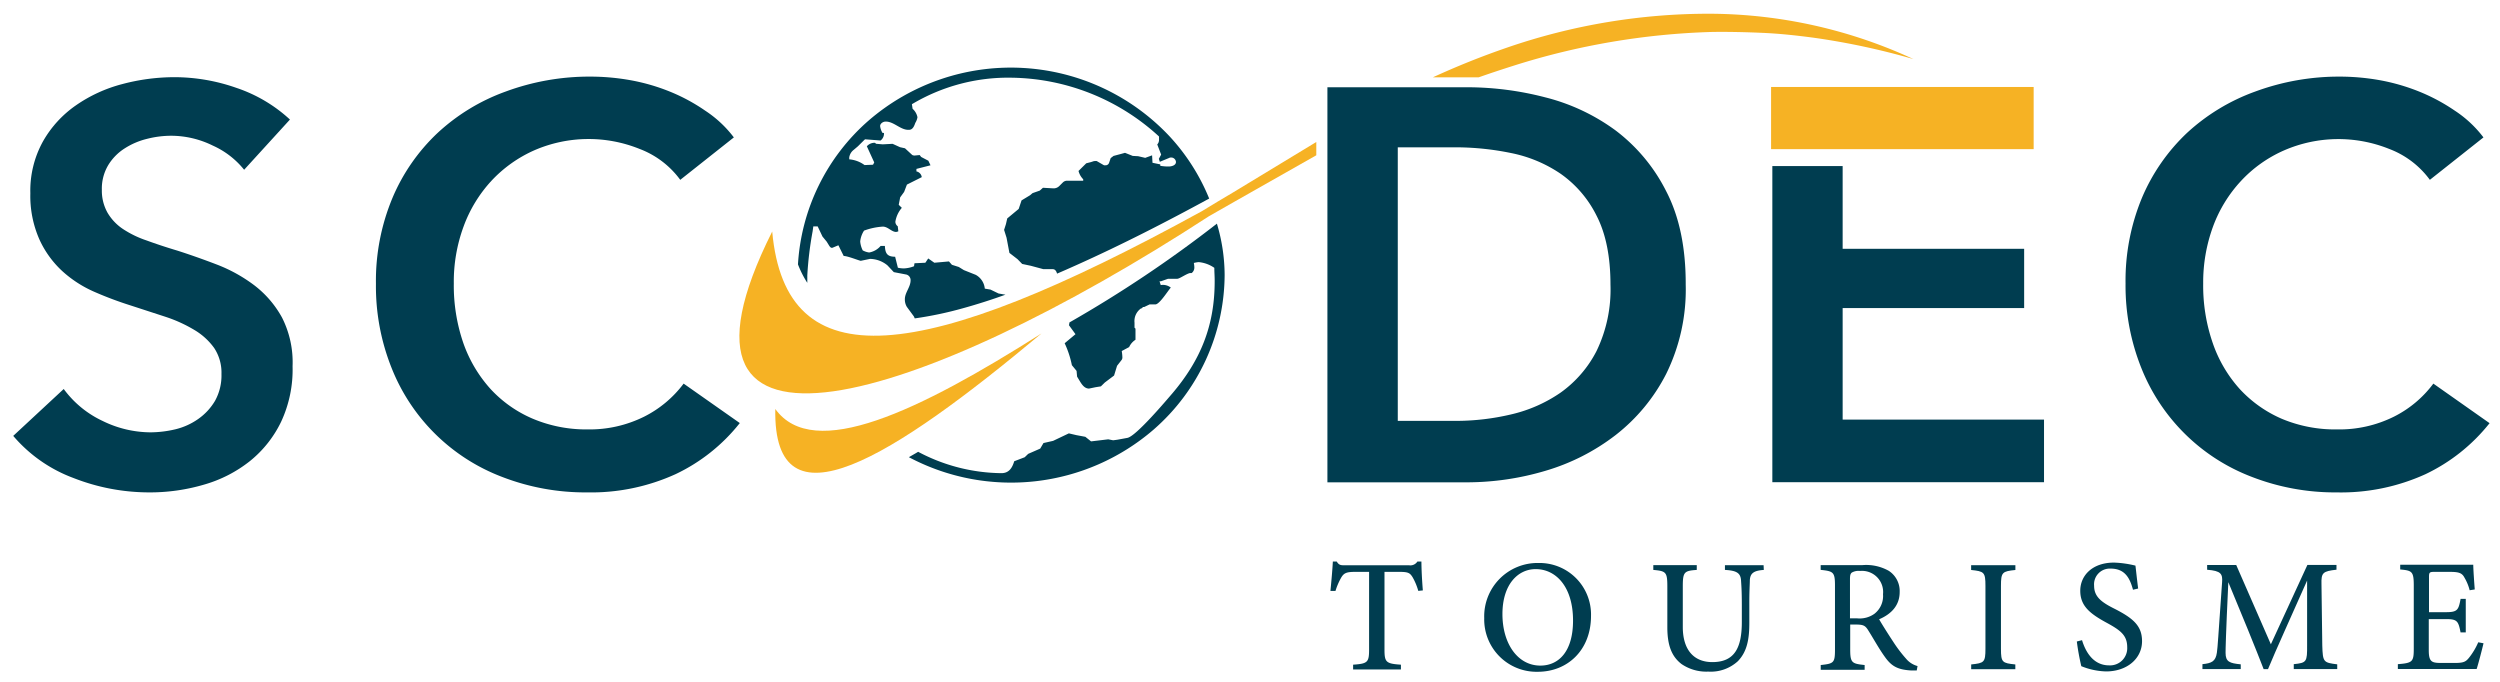 <svg id="Calque_1" data-name="Calque 1" xmlns="http://www.w3.org/2000/svg" viewBox="0 0 436.64 119.07"><defs><style>.cls-1{fill:#f6b224;}.cls-2,.cls-3{fill:#003d50;}.cls-3{fill-rule:evenodd;}</style></defs><title>scodec</title><path class="cls-1" d="M215.4,33.59l14.5-8.79v2.32l-13.74,7.79-5,2.85c-50.6,32.9-98.92,47.76-76.29,2.68,2.37,26,25.7,23.53,75-3.53C211.69,35.79,213.55,34.69,215.4,33.59Z"/><path class="cls-1" d="M334.19,10.32a125.46,125.46,0,0,0-17.48-3.74c-2.94-.39-5.88-.71-8.83-.84s-5.9-.2-8.85-.16a126.32,126.32,0,0,0-34.78,5.93q-3,.95-6,2h-8a139.28,139.28,0,0,1,12.95-5.19A108.15,108.15,0,0,1,299,2.4,85.38,85.38,0,0,1,334.19,10.32Z"/><path class="cls-1" d="M135.41,71.43C135,93.19,155.84,80,181.9,58.24,160.46,71.83,142.08,80.69,135.41,71.43Z"/><path class="cls-2" d="M49.26,55.47a17.94,17.94,0,0,0-4.87-5.66,26.82,26.82,0,0,0-6.53-3.61c-2.38-.91-4.67-1.72-6.89-2.43C29,43.18,27.25,42.6,25.61,42a17.67,17.67,0,0,1-4.13-2,8.73,8.73,0,0,1-2.69-2.83,7.83,7.83,0,0,1-1-4,8,8,0,0,1,1.12-4.34,9,9,0,0,1,2.88-2.92,12.77,12.77,0,0,1,3.89-1.66,17.12,17.12,0,0,1,4.3-.54,16.5,16.5,0,0,1,7.17,1.71,14.76,14.76,0,0,1,5.49,4.23l8-8.77a25.9,25.9,0,0,0-9.4-5.55,32.76,32.76,0,0,0-10.68-1.85,35.47,35.47,0,0,0-9.22,1.21,25.43,25.43,0,0,0-8.08,3.71,19.15,19.15,0,0,0-5.75,6.29,17.74,17.74,0,0,0-2.21,9.07A18.79,18.79,0,0,0,6.9,41.86a17.18,17.18,0,0,0,4,5.51A20.44,20.44,0,0,0,16.55,51a63.28,63.28,0,0,0,6.24,2.34l6.14,2A24.7,24.7,0,0,1,34,57.66a11.39,11.39,0,0,1,3.4,3.11,7.78,7.78,0,0,1,1.28,4.55A9.16,9.16,0,0,1,37.56,70a10.2,10.2,0,0,1-2.93,3.17,11.67,11.67,0,0,1-4,1.81,19.21,19.21,0,0,1-4.39.53,19.16,19.16,0,0,1-8.34-2,17.75,17.75,0,0,1-6.77-5.57L2.31,76.13a25.48,25.48,0,0,0,10.53,7.36A36.25,36.25,0,0,0,26,86a33.52,33.52,0,0,0,9.64-1.36,23.05,23.05,0,0,0,8-4.1,19.88,19.88,0,0,0,5.46-6.88,21.53,21.53,0,0,0,2-9.7A17.28,17.28,0,0,0,49.26,55.47Z"/><path class="cls-2" d="M119.4,67a19.6,19.6,0,0,1-6.93,5.79A21.42,21.42,0,0,1,102.62,75,24,24,0,0,1,93,73.11a21.48,21.48,0,0,1-7.36-5.21,23.6,23.6,0,0,1-4.74-8.05,30.88,30.88,0,0,1-1.64-10.33,27.93,27.93,0,0,1,1.7-9.94,23.82,23.82,0,0,1,4.87-8,22.92,22.92,0,0,1,7.56-5.36A23.79,23.79,0,0,1,111.68,26a15.68,15.68,0,0,1,7.13,5.41L128.17,24a20,20,0,0,0-5-4.67A31.93,31.93,0,0,0,117,16a34.68,34.68,0,0,0-6.93-2,39.94,39.94,0,0,0-6.91-.62A42.24,42.24,0,0,0,88.29,16a34.84,34.84,0,0,0-11.85,7.21,33.4,33.4,0,0,0-7.89,11.35,37.58,37.58,0,0,0-2.89,15A38.45,38.45,0,0,0,68.4,64.28a33.57,33.57,0,0,0,19.26,19A40.22,40.22,0,0,0,102.53,86,35.61,35.61,0,0,0,118,82.81a31.44,31.44,0,0,0,11.21-8.92Z"/><path class="cls-2" d="M321.83,73.29V53.8h31.7V43.46h-31.7V29H309.55V84.22H357V73.29Z"/><path class="cls-2" d="M425,67a19.4,19.4,0,0,1-6.92,5.79A21.42,21.42,0,0,1,408.2,75a24.09,24.09,0,0,1-9.66-1.85,21.67,21.67,0,0,1-7.36-5.21,23.24,23.24,0,0,1-4.72-8.05,30.62,30.62,0,0,1-1.66-10.33,28.38,28.38,0,0,1,1.7-9.94,23.71,23.71,0,0,1,4.89-8,22.67,22.67,0,0,1,7.55-5.36A23.79,23.79,0,0,1,417.26,26a15.68,15.68,0,0,1,7.13,5.41L433.75,24a20,20,0,0,0-5-4.67A32.72,32.72,0,0,0,422.54,16a35.26,35.26,0,0,0-6.93-2,40.23,40.23,0,0,0-6.92-.62A42.33,42.33,0,0,0,393.86,16,35.13,35.13,0,0,0,382,23.19a33.54,33.54,0,0,0-7.89,11.35,37.75,37.75,0,0,0-2.87,15A38.64,38.64,0,0,0,374,64.28a33.62,33.62,0,0,0,19.27,19A40.18,40.18,0,0,0,408.11,86a35.61,35.61,0,0,0,15.49-3.17,31.64,31.64,0,0,0,11.22-8.92Z"/><rect class="cls-1" x="309.33" y="15.19" width="45.86" height="10.86"/><path class="cls-2" d="M291,33.38a30.41,30.41,0,0,0-8.87-10.63A35.26,35.26,0,0,0,269.88,17a54.34,54.34,0,0,0-13.56-1.76H231.84v69h24.48a48.2,48.2,0,0,0,13.56-2A37.21,37.21,0,0,0,282.16,76,31.85,31.85,0,0,0,291,65.32a33.3,33.3,0,0,0,3.42-15.61Q294.45,40,291,33.38ZM278.84,61.32a20.27,20.27,0,0,1-6.28,7.26,25.21,25.21,0,0,1-8.64,3.8,42,42,0,0,1-9.55,1.13H244.13V25.73h10.24a48.28,48.28,0,0,1,9.55,1,23.61,23.61,0,0,1,8.64,3.61,19.55,19.55,0,0,1,6.28,7.31c1.62,3.13,2.44,7.15,2.44,12.09A24.66,24.66,0,0,1,278.84,61.32Z"/><path class="cls-3" d="M157.91,33.52l.49-1.28,2.59-1.3a1.17,1.17,0,0,0-.93-1v-.44l2.46-.63-.38-.8-1.26-.66-.25-.33-.82.08a.92.92,0,0,1-.47-.08l-1.28-1.18-.86-.19-1.3-.59-1.73.09L153,25.11l-.17-.17a1.79,1.79,0,0,0-1.43.61l1.29,2.82-.21.4-1.48.06a5.26,5.26,0,0,0-2.67-1,2.36,2.36,0,0,1,0-.38,2.06,2.06,0,0,1,.78-1.28l.72-.61L151,24.4l.09-.07,2.71.21a1.52,1.52,0,0,0,.59-1.32h-.25a2.88,2.88,0,0,1-.42-1.2c0-.44.5-.76.88-.78,1.49-.1,2.69,1.54,4.18,1.43.64,0,.9-.68,1.08-1.2a2.65,2.65,0,0,0,.38-1,2.68,2.68,0,0,0-.85-1.47l-.12-.8a32.8,32.8,0,0,1,17.41-4.63,38.78,38.78,0,0,1,25.75,10.27c0,.2,0,.43,0,.63a1.15,1.15,0,0,1-.31.76L202.8,27l-.4.74.17.52,1.62-.67a.6.6,0,0,1,.33-.08.84.84,0,0,1,.87.78c0,.62-.83.79-1.26.79a8.06,8.06,0,0,1-1.48-.12v-.25l-1.36-.28-.07-1.3-1.2.44-1.24-.29-.94-.05-1.35-.54-.76.21-1.24.33-.5.38-.28.82a.64.64,0,0,1-.65.44.49.49,0,0,1-.34-.06l-1.15-.67a.67.67,0,0,0-.34,0,.26.26,0,0,0-.17,0l-.52.17-.82.21-1.35,1.34a3.18,3.18,0,0,0,.82,1.45v.26l-.92,0-1.77,0a1.07,1.07,0,0,0-.84.27l-.67.67a1.4,1.4,0,0,1-1.14.38l-1.45-.08a.59.59,0,0,0-.26,0l-.54.48-1.26.44-.42.36-1.5.91-.5,1.49-2,1.66-.23,1-.32,1,.43,1.37.5,2.65,1.41,1.09.82.84,1.51.32,2.19.59,1.64,0c.44,0,.65.4.75.78,1.15-.49,2.29-1,3.43-1.51,7.86-3.53,15.57-7.48,23.14-11.6a35.87,35.87,0,0,0-6.94-10.89,38,38,0,0,0-52.58-2.7,36.15,36.15,0,0,0-12.3,25.09A17.7,17.7,0,0,0,141,49.4c0-.43,0-.87,0-1.3a60.82,60.82,0,0,1,.93-7.7l.12-.86h.76l.84,1.77.74.9.48.78c.1.12.24.3.38.29s.1,0,.13,0l1.05-.44s.84,1.7.93,1.87c.73,0,2.84.88,3,.84l1.58-.33a.17.17,0,0,1,.1,0A4.88,4.88,0,0,1,155,46.35l1.11,1.18,2.19.42a1,1,0,0,1,.74,1c0,1.2-1,2.14-1,3.3a2.48,2.48,0,0,0,.35,1.35l1.22,1.66.16.35a64.32,64.32,0,0,0,8.37-1.76c2.5-.69,5-1.49,7.47-2.38l-1.21-.21L173,50.58l-1-.17A3.06,3.06,0,0,0,170.41,48l-2.06-.82-.89-.55-1.2-.38-.52-.59-2.55.23-1.07-.75-.5.75-1.9.09-.08.52a5.45,5.45,0,0,1-1.77.38,4.83,4.83,0,0,1-1.05-.12l-.48-1.92c-1.35,0-1.73-.55-1.79-1.89l-.74,0a3.4,3.4,0,0,1-2,1.15,3.19,3.19,0,0,1-1.13-.37,4.23,4.23,0,0,1-.44-1.56,4.26,4.26,0,0,1,.67-1.89,11.44,11.44,0,0,1,3.28-.7c.9,0,1.52.93,2.33.93a1.66,1.66,0,0,0,.38-.11l-.1-.88a1,1,0,0,1-.42-.78,4.86,4.86,0,0,1,1.13-2.44l-.54-.53.25-1.3Z"/><path class="cls-3" d="M181.68,78.35l-2.1.92-.61.59-1.83.7c-.36,1.2-.94,2.08-2.23,2.08a31.56,31.56,0,0,1-14.55-3.73l-.42.25-1.2.69A38.09,38.09,0,0,0,201.52,75a36.06,36.06,0,0,0,12.37-26.94,31.65,31.65,0,0,0-1.35-9,217,217,0,0,1-25.76,17.26,2.67,2.67,0,0,1-.08.48l1.14,1.57-1.46,1.22-.43.36a16.88,16.88,0,0,1,1.26,3.83l.82,1,.09,1,.52.86c.32.52.76,1.17,1.46,1.22a.33.33,0,0,0,.14,0l1.1-.23.94-.15.68-.67,1.62-1.22.52-1.7.78-1a.71.71,0,0,0,.15-.48,8.2,8.2,0,0,0-.11-1.1l1.29-.69a3,3,0,0,1,1.11-1.28l0-1.94-.17-.17c0-.29,0-.58,0-.88a2.69,2.69,0,0,1,1.16-2.5h.13l.18-.23h.22l.94-.45h1c.74,0,2.2-2.39,2.71-2.94a2.24,2.24,0,0,0-1.76-.44l-.21-.66h.23l1.26-.44,1.6,0c.41,0,1.55-.85,2.23-1l.29,0a1.21,1.21,0,0,0,.47-1,4.4,4.4,0,0,0-.09-.76,4.44,4.44,0,0,1,.86-.15,5.7,5.7,0,0,1,2.72,1c0,.8.07,1.56.06,2.36,0,7.73-2.45,13.75-7.42,19.6-.87,1-6.3,7.47-7.83,7.74l-1.74.32-.74.1-.86-.17-3,.36-1-.8L188,76l-1.32-.31L183.93,77l-1.68.38Z"/><path class="cls-2" d="M247.71,103.2a10.45,10.45,0,0,0-1-2.4c-.46-.72-.73-.92-2.29-.92h-2.61v13.54c0,2.22.24,2.5,2.87,2.67v.83h-8.35v-.83c2.56-.17,2.79-.43,2.79-2.67V99.88h-2.39c-1.55,0-2,.19-2.48,1a11.49,11.49,0,0,0-1,2.33h-.88c.17-1.77.34-3.6.42-5.13h.68c.42.67.73.65,1.52.65h11.11a1.46,1.46,0,0,0,1.46-.66h.7c0,1.29.11,3.39.25,5.05Z"/><path class="cls-2" d="M268.74,98.33a9,9,0,0,1,9.14,9.24c0,6-4.12,9.76-9.29,9.76a9.14,9.14,0,0,1-9.36-9.37A9.32,9.32,0,0,1,268.74,98.33Zm-.53,1.07c-3.08,0-5.8,2.66-5.8,7.85s2.68,9,6.62,9c3.26,0,5.72-2.53,5.71-7.88C274.74,102.54,271.8,99.4,268.21,99.4Z"/><path class="cls-2" d="M308.06,99.54c-1.76.12-2.38.58-2.44,1.82,0,.68-.1,1.81-.09,4.28v3.13c0,2.78-.35,5-2,6.71a7,7,0,0,1-5.17,1.82,7.69,7.69,0,0,1-4.67-1.32c-1.67-1.28-2.48-3.17-2.48-6.42v-7.12c0-2.53-.23-2.7-2.45-2.9v-.83h7.59v.83c-2.21.15-2.44.37-2.44,2.9v7.07c0,3.92,1.87,6.13,5.16,6.13,3.86,0,5.15-2.47,5.15-7v-3c0-2.46-.09-3.51-.14-4.29-.09-1.26-.76-1.7-2.81-1.81v-.83h6.75Z"/><path class="cls-2" d="M334.77,117.1c-.32,0-.64,0-1,0-2.31-.14-3.39-.72-4.55-2.35-1.05-1.45-2-3.2-2.93-4.67-.54-.87-.91-1-2.24-1h-.9v4.34c0,2.35.3,2.5,2.52,2.73v.83H318v-.83c2.29-.24,2.49-.38,2.49-2.73V102.24c0-2.35-.31-2.47-2.5-2.71V98.7h7.31a8.06,8.06,0,0,1,4.59,1,4.21,4.21,0,0,1,1.9,3.7c0,2.42-1.56,3.9-3.59,4.76.49.87,1.67,2.73,2.51,4a23.84,23.84,0,0,0,2.2,2.89,3.92,3.92,0,0,0,2,1.28ZM324.38,108a4.42,4.42,0,0,0,3-.8,3.92,3.92,0,0,0,1.5-3.41,3.69,3.69,0,0,0-4-4.07,2.38,2.38,0,0,0-1.44.28c-.25.19-.33.48-.33,1.17V108Z"/><path class="cls-2" d="M344.28,116.88v-.83c2.26-.24,2.49-.36,2.49-2.73v-11c0-2.4-.24-2.53-2.5-2.77v-.83H352v.83c-2.28.24-2.52.37-2.52,2.77v11c0,2.39.23,2.49,2.51,2.73v.83Z"/><path class="cls-2" d="M372.54,103c-.5-1.83-1.28-3.69-3.9-3.69a2.75,2.75,0,0,0-2.89,3c0,1.86,1.19,2.83,3.54,4,3.3,1.68,4.83,3,4.83,5.68,0,3-2.58,5.27-6.26,5.28a12.24,12.24,0,0,1-4.35-.92,42.64,42.64,0,0,1-.78-4.31l.91-.23c.56,1.85,1.85,4.4,4.73,4.4a3,3,0,0,0,3.16-3.16c0-2.06-1.12-2.94-3.57-4.27-2.93-1.59-4.63-2.94-4.63-5.6s2.11-4.92,5.89-4.92a18,18,0,0,1,3.75.53c.12,1,.24,2.19.47,4Z"/><path class="cls-2" d="M400.62,116.86V116c2.26-.23,2.35-.4,2.33-3.31V101.4c-2.24,5.07-5.66,12.59-6.83,15.47h-.76c-1.11-2.91-4.06-10.16-6.17-15.19-.45,9.61-.48,11.74-.48,12.35,0,1.56.71,1.81,2.65,2v.83h-6.69V116c1.62-.16,2.3-.49,2.52-2,.16-1.16.2-2.27.91-12.31.11-1.43-.16-2-2.61-2.18v-.83h5.08l6.05,13.85L403,98.67h5.08v.83c-2.38.27-2.68.52-2.62,2.53l.14,10.7c.09,2.91.18,3,2.61,3.3v.83Z"/><path class="cls-2" d="M433.76,112.35c-.16.73-.92,3.67-1.2,4.5H418.8V116c2.59-.2,2.78-.43,2.78-2.74v-11c0-2.47-.31-2.61-2.37-2.8v-.83h8.65c2.69,0,3.76,0,4.11,0,0,.66.14,2.8.26,4.32l-.89.14a8.32,8.32,0,0,0-.91-2.21c-.45-.86-1.05-1-2.68-1h-2.51c-.9,0-1,.07-1,.91v6.13h3c2,0,2.16-.42,2.52-2.33h.9v5.86h-.91c-.38-2-.61-2.32-2.55-2.32h-3v5.44c0,2,.51,2.19,2,2.22h2.5c1.68,0,2-.24,2.6-1a11.82,11.82,0,0,0,1.54-2.61Z"/></svg>